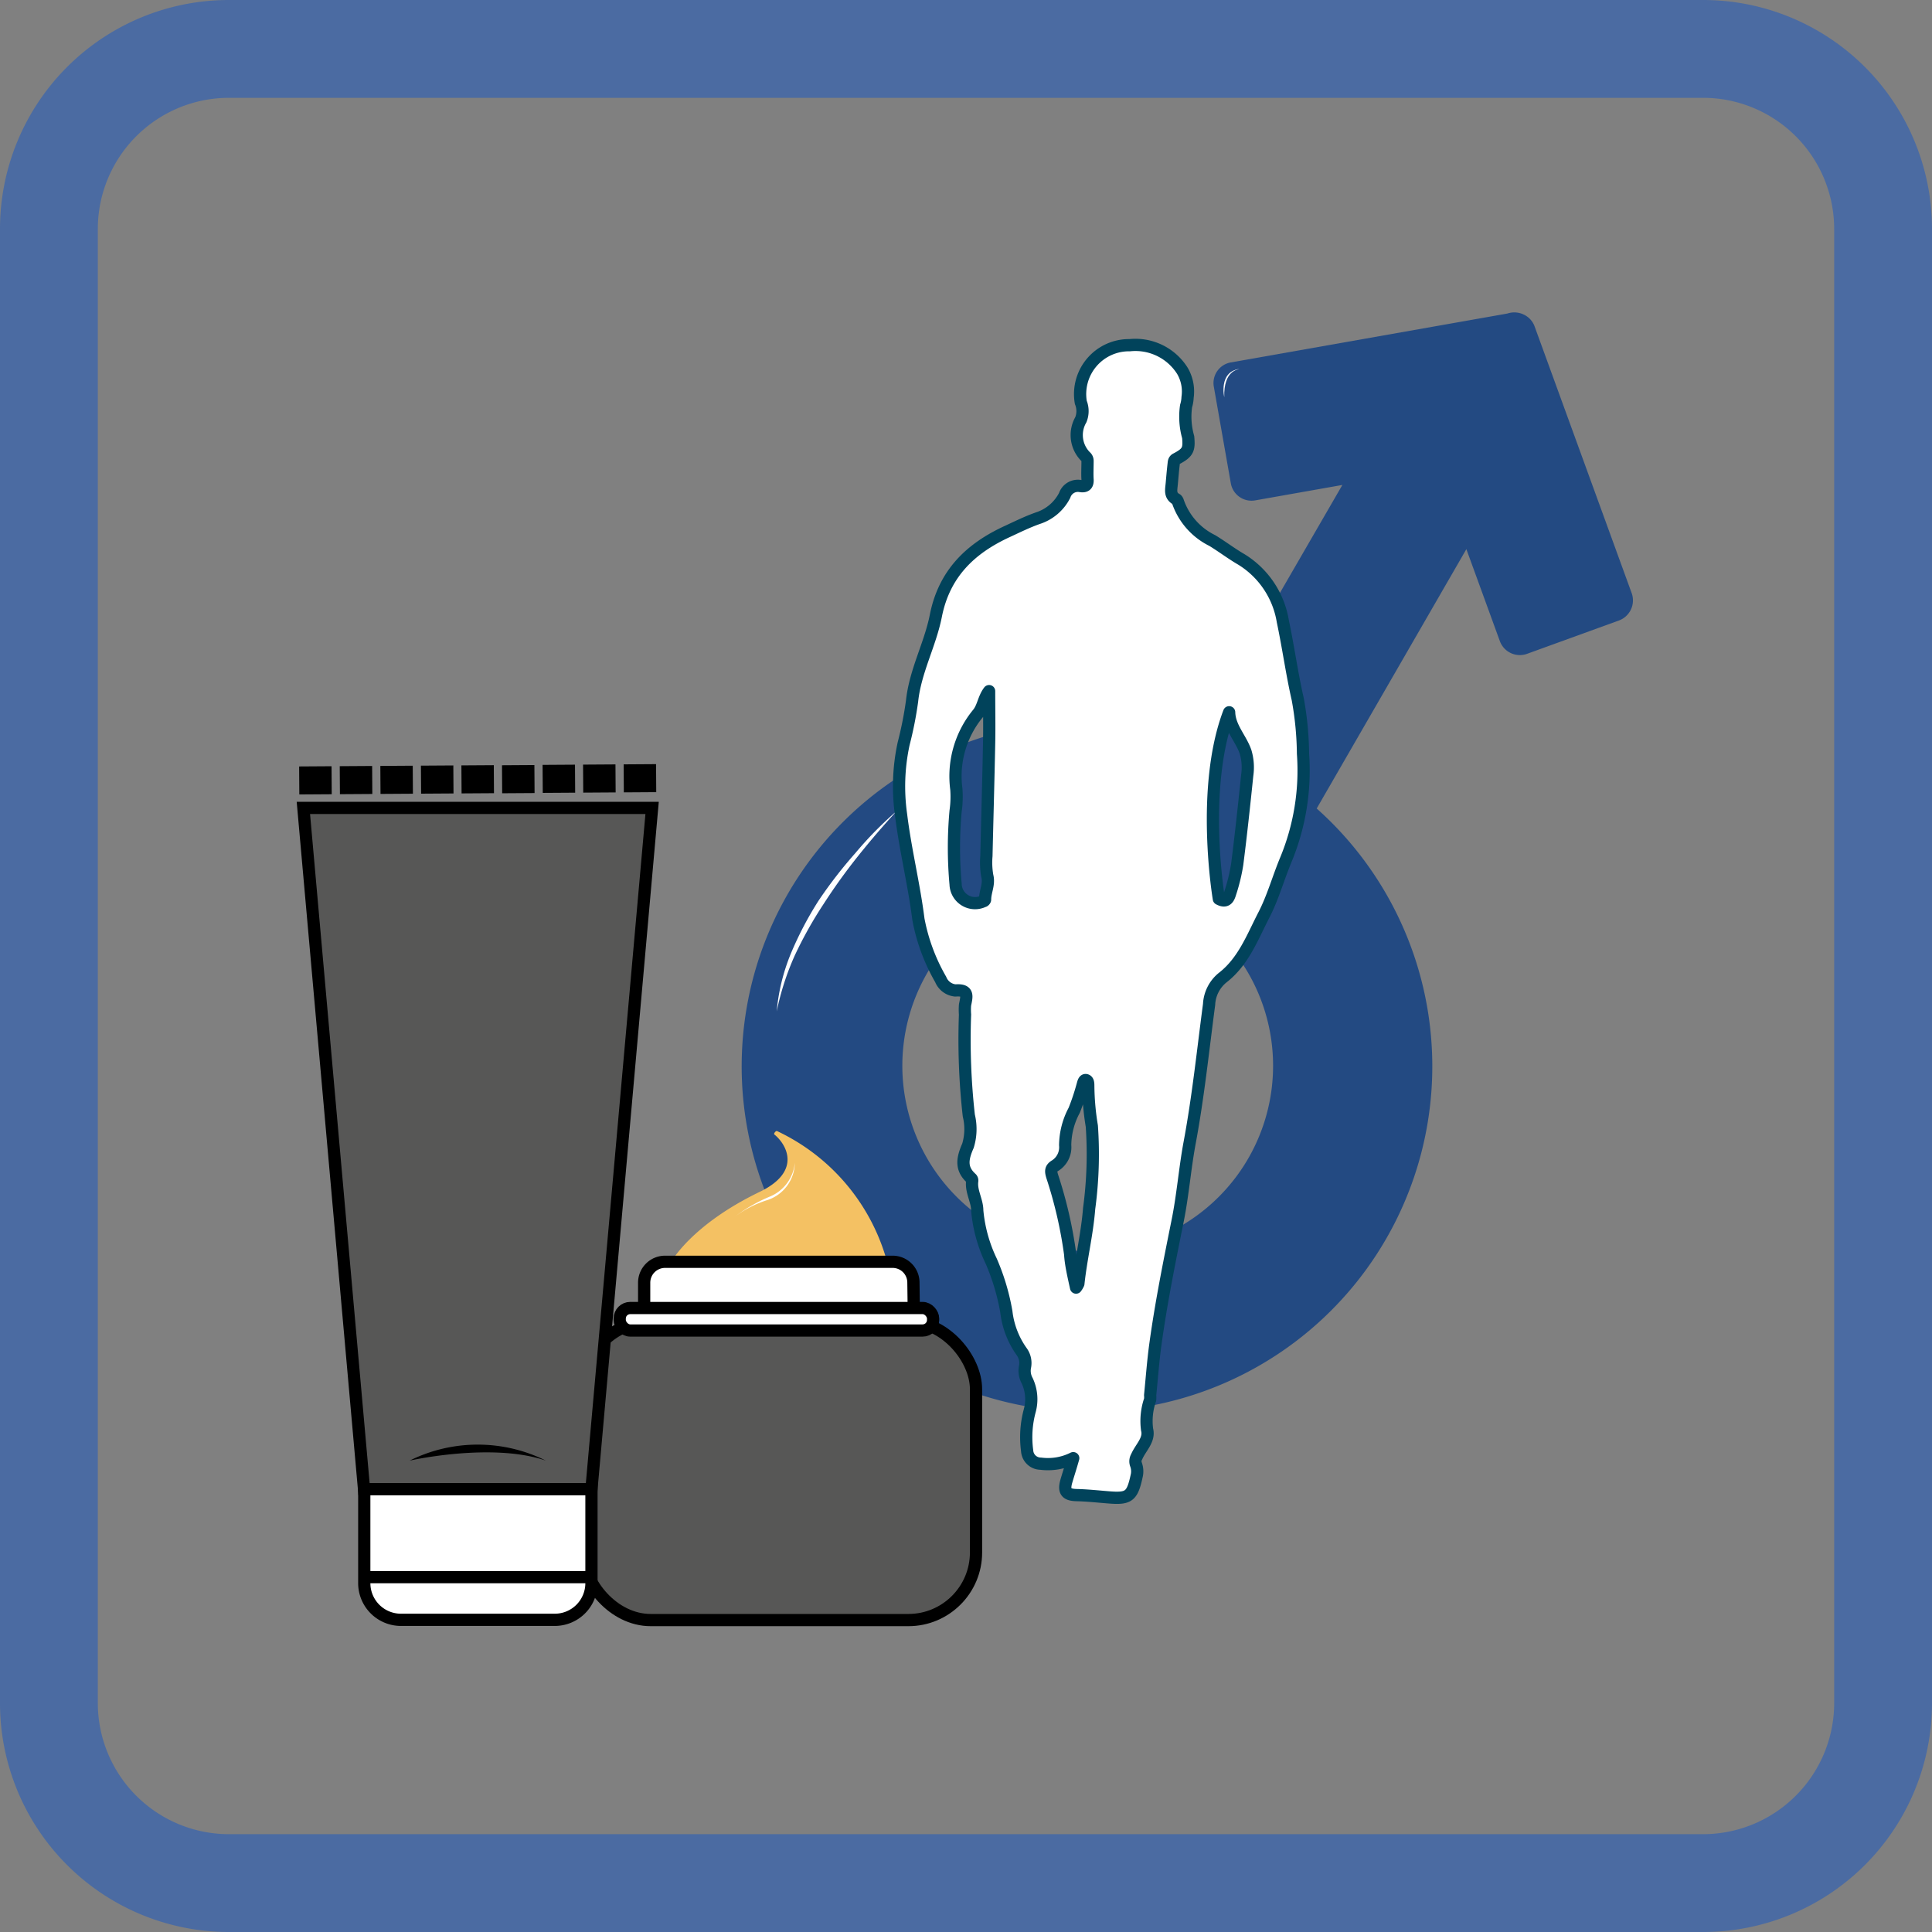 <svg xmlns="http://www.w3.org/2000/svg" viewBox="0 0 158 158"><rect x="0" y="0" width="158" height="158" fill="#808080" stroke="none"/><defs><style>.cls-1{fill:#4b6ba2;}.cls-2{fill:#234a82;}.cls-3,.cls-4,.cls-7{fill:#fff;}.cls-4{stroke:#01435b;stroke-linecap:round;stroke-linejoin:round;}.cls-5{fill:#575756;}.cls-5,.cls-7,.cls-8{stroke:#000;stroke-miterlimit:10;}.cls-6{fill:#f4c163;}.cls-8{fill:none;}</style></defs><g id="_15.2_Дезодоранты-кристаллы_Алунит" data-name="15.2 Дезодоранты-кристаллы Алунит"><g id="Мужская_косметика" data-name="Мужская косметика"><path class="cls-1" d="M139.28,8A10.73,10.73,0,0,1,150,18.72V139.28A10.73,10.73,0,0,1,139.28,150H18.72A10.73,10.73,0,0,1,8,139.28V18.72A10.73,10.73,0,0,1,18.72,8H139.28m0-8H18.72A18.72,18.72,0,0,0,0,18.72V139.28A18.72,18.72,0,0,0,18.72,158H139.28A18.72,18.72,0,0,0,158,139.28V18.72A18.72,18.72,0,0,0,139.28,0Z"/><path class="cls-2" d="M133.43,48.48l-7.92-21.76a1.71,1.71,0,0,0-.91-1,1.77,1.77,0,0,0-1.32-.08l-22.63,4a1.71,1.71,0,0,0-1.38,2l1.39,7.9a1.72,1.72,0,0,0,2,1.38l7.12-1.26-12,20.74a28.24,28.24,0,1,0,9.9,5.72l12.24-21.21,2.75,7.55a1.74,1.74,0,0,0,2.24,1l7.47-2.71A1.75,1.75,0,0,0,133.43,48.48ZM103,92.86A15.16,15.16,0,1,1,94.63,73.1,15.16,15.16,0,0,1,103,92.86Z"/><path class="cls-3" d="M100.12,32.48s-.48-2.07,1.24-2.31C101.28,30.23,100.06,30.25,100.12,32.48Z"/><path class="cls-3" d="M73.34,66.32Q71.69,68.11,70.18,70a47.45,47.45,0,0,0-2.82,3.92A33.22,33.22,0,0,0,65,78.13a22.07,22.07,0,0,0-1.48,4.58A16.18,16.18,0,0,1,64.67,78a28.43,28.43,0,0,1,2.27-4.34,37,37,0,0,1,3-3.88A30.29,30.29,0,0,1,73.34,66.32Z"/><path class="cls-4" d="M87.77,119.25a4.62,4.62,0,0,1-2.66.45A1.12,1.12,0,0,1,84,118.64a8.31,8.31,0,0,1,.21-3.26,3.56,3.56,0,0,0-.21-2.47,1.67,1.67,0,0,1-.18-1.1,1.58,1.58,0,0,0-.28-1.29,7,7,0,0,1-1.24-3.24,18.2,18.2,0,0,0-1.24-4.15A12,12,0,0,1,79.92,99c0-.82-.53-1.58-.41-2.43a.25.25,0,0,0-.07-.2c-.9-.81-.73-1.64-.28-2.67a4.67,4.67,0,0,0,.07-2.47,55.56,55.56,0,0,1-.31-8.26,5,5,0,0,1,0-.78c.13-.67.35-1.28-.79-1.19a1.44,1.44,0,0,1-1.2-.9,15.61,15.61,0,0,1-1.82-4.91c-.36-2.87-1.07-5.69-1.42-8.56a16.48,16.48,0,0,1,.21-5.81,30.32,30.32,0,0,0,.69-3.49c.26-2.45,1.47-4.6,1.94-6.95.68-3.47,2.83-5.53,5.86-6.92.82-.38,1.63-.78,2.48-1.08a3.75,3.75,0,0,0,2.2-1.87,1.14,1.14,0,0,1,1.29-.76c.44.07.61-.12.58-.55s0-1,0-1.5a.46.46,0,0,0-.17-.37,2.5,2.5,0,0,1-.38-3,1.89,1.89,0,0,0,0-1.42,4,4,0,0,1,4-4.68,4.54,4.54,0,0,1,4.31,2.1,3.35,3.35,0,0,1,.42,2.17,2.7,2.7,0,0,1-.12.7,6.1,6.1,0,0,0,.17,2.55c.09,1,0,1.27-1,1.79-.18.1-.17.27-.19.43-.06.52-.1,1-.15,1.56s-.18,1,.39,1.31a.37.37,0,0,1,.11.18,5.56,5.56,0,0,0,2.8,3.18c.81.49,1.56,1.07,2.39,1.55a7.32,7.32,0,0,1,3.39,5.06c.45,2.12.74,4.27,1.22,6.37a26,26,0,0,1,.43,4.45,19.07,19.07,0,0,1-1.41,8.7c-.62,1.49-1.05,3.07-1.79,4.5-.94,1.82-1.67,3.81-3.38,5.13a3,3,0,0,0-1.1,2.18c-.5,3.77-.89,7.56-1.59,11.31-.4,2.15-.56,4.34-1,6.48-.67,3.33-1.34,6.66-1.8,10-.19,1.38-.29,2.78-.43,4.17a2.19,2.19,0,0,1,0,.36,5.34,5.34,0,0,0-.25,2.46c.22.83-.54,1.48-.85,2.21a.74.74,0,0,0-.06.63,1.62,1.62,0,0,1,.08.84c-.38,1.79-.63,2-2.38,1.85-.86-.07-1.71-.16-2.56-.18s-1.07-.32-.83-1.15C87.38,120.54,87.56,120,87.77,119.25ZM80.89,56.52c-.45.59-.48,1.29-.9,1.82a8.07,8.07,0,0,0-1.78,6.2,8.18,8.18,0,0,1-.06,1.78,33.07,33.07,0,0,0,0,6,1.59,1.59,0,0,0,2.28,1.38c.06,0,.13-.09.13-.13,0-.66.36-1.25.18-1.94A6.38,6.38,0,0,1,80.67,70c.07-3.06.16-6.13.22-9.2C80.92,59.38,80.89,58,80.89,56.52ZM88,105.3a1.75,1.75,0,0,0,.19-.32c.22-2.06.72-4.07.88-6.14a33.11,33.11,0,0,0,.22-6.75A21,21,0,0,1,89,88.82c0-.19,0-.45-.19-.49s-.23.29-.29.47a18.67,18.67,0,0,1-.67,2,6.18,6.18,0,0,0-.74,2.86,1.77,1.77,0,0,1-.81,1.66c-.4.24-.37.47-.25.88a35.58,35.58,0,0,1,1.47,6.38C87.57,103.41,87.78,104.29,88,105.3ZM99.68,73.51c.66.36.82-.12.93-.48a14.9,14.9,0,0,0,.57-2.35c.31-2.43.57-4.86.82-7.29a4.43,4.43,0,0,0-.14-1.91c-.38-1.1-1.31-2-1.34-3.23C98.15,64.48,99.68,73.51,99.68,73.51Z"/><rect class="cls-5" x="47.68" y="108.08" width="32.14" height="24.41" rx="5.53"/><path class="cls-6" d="M54.91,103.17s1.64-3,7.18-5.68c3.49-1.66,2.27-3.87,1.24-4.71-.09-.07.13-.33.22-.28a16.69,16.69,0,0,1,9,10.7Z"/><path class="cls-7" d="M74.74,107.89H52.68v-3a1.71,1.71,0,0,1,1.71-1.7H73a1.7,1.7,0,0,1,1.7,1.7Z"/><rect class="cls-7" x="50.68" y="106.97" width="25.63" height="1.84" rx="0.86"/><path class="cls-3" d="M59.83,99.71A12.94,12.94,0,0,1,63,97.84a3.32,3.32,0,0,0,2-2.74,3.25,3.25,0,0,1-2.3,3.06A8.88,8.88,0,0,0,59.83,99.71Z"/><path class="cls-7" d="M29.77,121.78h18.6a0,0,0,0,1,0,0v7.69a3,3,0,0,1-3,3H32.79a3,3,0,0,1-3-3v-7.69A0,0,0,0,1,29.77,121.78Z"/><polygon class="cls-5" points="29.77 121.78 24.81 66.07 53.33 66.07 48.37 121.78 29.77 121.78"/><rect x="24.47" y="62.67" width="2.65" height="2.29" transform="translate(-0.41 0.17) rotate(-0.37)"/><rect x="27.79" y="62.65" width="2.65" height="2.29" transform="translate(-0.41 0.19) rotate(-0.37)"/><rect x="31.11" y="62.63" width="2.65" height="2.29" transform="translate(-0.41 0.21) rotate(-0.37)"/><rect x="34.43" y="62.61" width="2.65" height="2.29" transform="translate(-0.41 0.23) rotate(-0.37)"/><rect x="37.74" y="62.59" width="2.65" height="2.29" transform="translate(-0.41 0.25) rotate(-0.37)"/><rect x="41.06" y="62.57" width="2.65" height="2.29" transform="translate(-0.41 0.28) rotate(-0.37)"/><rect x="44.38" y="62.54" width="2.65" height="2.29" transform="translate(-0.41 0.3) rotate(-0.37)"/><rect x="47.69" y="62.52" width="2.65" height="2.29" transform="translate(-0.41 0.32) rotate(-0.37)"/><rect x="51.01" y="62.5" width="2.65" height="2.29" transform="translate(-0.41 0.34) rotate(-0.37)"/><line class="cls-8" x1="29.77" y1="128.98" x2="48.37" y2="128.98"/><path d="M33.5,119.45s6.72-1.52,11.14,0A12.51,12.51,0,0,0,33.5,119.45Z"/></g></g></svg>